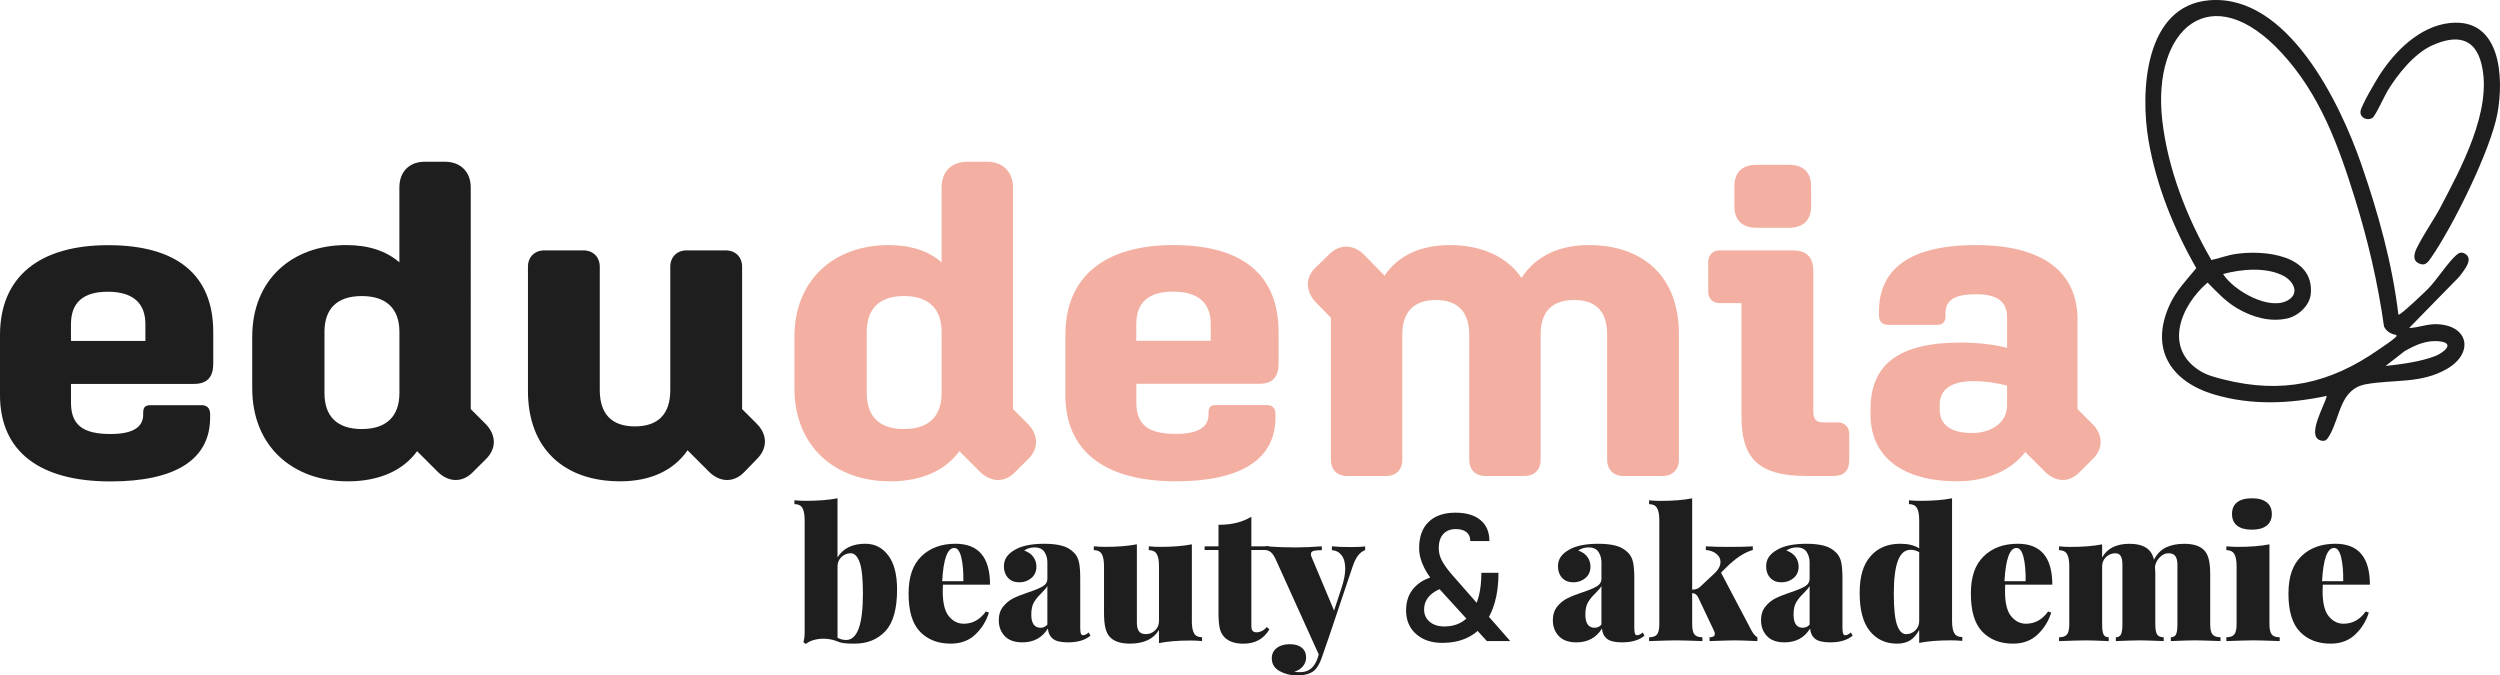 <?xml version="1.0" encoding="UTF-8"?>
<svg id="Layer_2" data-name="Layer 2" xmlns="http://www.w3.org/2000/svg" viewBox="0 0 1495.13 403.94">
  <defs>
    <style>
      .cls-1 {
        fill: #f3b0a2;
      }

      .cls-2 {
        fill: #1e1e1e;
      }
    </style>
  </defs>
  <g id="Layer_1-2" data-name="Layer 1">
    <g>
      <g>
        <g>
          <path class="cls-1" d="M614.6,253.41l-8.76-8.76V112.1c0-9.29-6.11-15.37-15.37-15.37h-12.22c-9.29,0-15.12,6.08-15.12,15.37v44.79c-7.95-6.89-18.54-10.32-31.79-10.32-32.35,0-56.23,20.66-56.23,54.86v30.76c0,34.72,24.12,55.67,57.29,55.67,18.54,0,32.85-6.36,41.36-18.02l12.19,12.19c6.36,6.36,14.59,6.89,20.94.53l8.2-8.2c6.39-6.39,5.86-14.59-.5-20.94ZM563.14,235.12c0,13.78-7.67,21.47-22.53,21.47s-22.25-7.7-22.25-21.47v-36.59c0-13.81,7.42-21.47,22.25-21.47s22.53,7.67,22.53,21.47v36.59Z"/>
          <path class="cls-1" d="M752.98,229.54c7.98,0,11.69-3.99,11.69-12.19v-18.83c0-34.19-21.72-51.96-62.83-51.96s-64.7,18.83-64.7,53.8v35.81c0,33.91,23.87,51.68,66.04,51.68,38.68,0,59.62-12.97,59.62-38.15v-2.12c0-3.46-1.84-5.33-5.02-5.33h-30.48c-3.46,0-4.52,1.34-4.52,4.52v1.06c0,7.7-6.36,11.66-19.6,11.66-16.99,0-23.59-5.83-23.59-18.83v-11.13h73.4ZM679.58,193.76c0-12.72,7.14-19.36,22-19.36s22.5,6.64,22.5,19.36v10.07h-44.51v-10.07Z"/>
          <path class="cls-1" d="M950.27,146.57c-18.3,0-32.1,6.89-40.3,19.6-8.76-12.72-23.88-19.6-42.95-19.6-17.48,0-31.01,6.36-38.99,18.3l-12.19-12.47c-6.36-6.36-14.59-6.64-20.94-.28l-8.2,7.98c-6.39,6.08-5.86,14.56.5,20.94l8.76,9.01v84.84c0,6.08,3.71,9.79,9.82,9.79h23.06c6.11,0,9.82-3.71,9.82-9.79v-74.77c0-13.53,6.89-20.7,20.13-20.7s19.89,7.45,19.89,20.7v74.77c0,6.08,3.71,9.79,9.82,9.79h23.06c6.08,0,9.82-3.71,9.82-9.79v-74.77c0-13.53,6.61-20.7,20.13-20.7s19.64,7.45,19.64,20.7v74.77c0,6.08,3.96,9.79,9.79,9.79h23.34c5.83,0,9.79-3.71,9.79-9.79v-75.3c0-33.94-21.19-53.02-53.8-53.02Z"/>
          <path class="cls-1" d="M1099.04,252.6h-8.48c-4.52,0-6.11-1.84-6.11-6.89v-83.5c0-8.76-4.24-12.47-12.47-12.47h-43.48c-3.96,0-6.89,2.65-6.89,6.89v18.02c0,3.99,2.93,6.64,6.89,6.64h13v67.85c0,24.4,9.54,35.53,38.96,35.53h15.93c6.36,0,9.54-3.18,9.54-9.26v-15.93c0-4.24-2.9-6.89-6.89-6.89ZM1069.86,98.57h-19.36c-8.73,0-13.25,4.52-13.25,13v11.94c0,8.2,4.77,12.72,13.25,12.72h19.36c8.48,0,13.28-4.52,13.28-12.72v-11.94c0-8.48-4.52-13-13.28-13Z"/>
          <path class="cls-1" d="M1251.23,253.41l-8.76-8.76v-53.55c0-28.89-21.48-44.54-60.71-44.54s-58.03,14.03-58.03,39.77v2.12c0,3.71,1.84,5.83,5.55,5.83h29.17c3.43,0,5.05-1.87,5.05-5.05v-1.84c0-7.98,5.55-11.41,18.26-11.41s18.58,4.24,18.58,14.06v18.01c-8.23-2.12-17.52-3.18-27.83-3.18-36.87,0-53.83,13-53.83,39.77v3.43c0,25.46,19.6,39.77,51.71,39.77,18.26,0,32.32-6.61,40.83-17.49l11.66,11.66c6.36,6.36,14.31,6.89,20.66.53l8.23-8.2c6.36-6.39,5.83-14.59-.53-20.94ZM1200.33,242.53c0,9.54-8.48,16.43-20.94,16.43s-19.36-4.77-19.36-14.06v-2.65c0-9.26,6.61-14.31,20.41-14.31,6.89,0,13.53,1.06,19.89,2.65v11.94Z"/>
        </g>
        <g>
          <path class="cls-2" d="M115.85,229.61c7.98,0,11.69-3.99,11.69-12.19v-18.83c0-34.19-21.72-51.96-62.83-51.96S0,165.46,0,200.43v35.81c0,33.91,23.87,51.68,66.04,51.68,38.68,0,59.62-12.97,59.62-38.15v-2.12c0-3.46-1.84-5.33-5.02-5.33h-30.48c-3.46,0-4.52,1.34-4.52,4.52v1.06c0,7.7-6.36,11.66-19.6,11.66-16.99,0-23.59-5.83-23.59-18.83v-11.13h73.4ZM42.45,193.83c0-12.72,7.14-19.36,22-19.36s22.5,6.64,22.5,19.36v10.07h-44.51v-10.07Z"/>
          <path class="cls-2" d="M290.29,253.41l-8.76-8.76V112.1c0-9.29-6.11-15.37-15.37-15.37h-12.19c-9.29,0-15.12,6.08-15.12,15.37v44.79c-7.98-6.89-18.58-10.32-31.82-10.32-32.35,0-56.19,20.66-56.19,54.86v30.76c0,34.72,24.12,55.67,57.25,55.67,18.54,0,32.88-6.36,41.36-18.02l12.19,12.19c6.36,6.36,14.59,6.89,20.95.53l8.23-8.2c6.36-6.39,5.83-14.59-.53-20.94ZM238.87,235.12c0,13.78-7.7,21.47-22.53,21.47s-22.29-7.7-22.29-21.47v-36.59c0-13.81,7.42-21.47,22.29-21.47s22.53,7.67,22.53,21.47v36.59Z"/>
          <path class="cls-2" d="M452.58,253.41l-8.76-8.76v-85.12c0-5.83-3.99-9.79-9.82-9.79h-23.34c-5.83,0-9.79,3.96-9.79,9.79v73.71c0,14.34-7.17,21.76-21.23,21.76s-20.94-7.7-20.94-21.76v-73.71c0-5.83-3.96-9.79-9.82-9.79h-23.31c-5.83,0-9.82,3.96-9.82,9.79v74.24c0,34.72,21.76,54.08,55.14,54.08,18.05,0,31.82-6.36,40.33-18.54l12.72,12.72c6.36,6.36,14.56,6.89,20.94.53l7.95-8.2c6.36-6.39,6.11-14.59-.25-20.94Z"/>
        </g>
        <g>
          <path class="cls-2" d="M531.26,332.18c3.49,4.66,5.24,11.47,5.24,20.42,0,11.58-2.33,19.86-6.99,24.85-4.66,4.99-10.81,7.48-18.46,7.48-2.33,0-4.28-.07-5.84-.22-1.57-.15-3-.51-4.31-1.09-2.69-1.09-5.5-1.64-8.41-1.64-2.18,0-4.22.29-6.12.87-1.89.58-3.35,1.35-4.37,2.29l-1.53-1.09c.51-1.53.76-3.53.76-6.01v-66.95c0-3.35-.46-5.79-1.37-7.32-.91-1.53-2.5-2.29-4.75-2.29v-2.29c2.26.22,4.51.33,6.77.33,7.57,0,13.91-.51,19-1.53v35.39c3.35-5.46,8.88-8.19,16.6-8.19,5.68,0,10.27,2.33,13.76,6.99ZM516.08,355.12c0-8.95-.66-15.24-1.97-18.84-1.31-3.6-3.1-5.41-5.35-5.41-2.11,0-3.95.75-5.52,2.24-1.57,1.49-2.35,3.37-2.35,5.62v42.7c1.67.87,3.39,1.31,5.13,1.31,6.7,0,10.05-9.21,10.05-27.63Z"/>
          <path class="cls-2" d="M589.58,365.71l1.86.65c-1.6,5.1-4.31,9.47-8.14,13.11-3.82,3.64-8.72,5.46-14.69,5.46-7.64,0-13.76-2.36-18.35-7.1-4.59-4.73-6.88-12.3-6.88-22.72s2.57-17.45,7.7-22.44c5.13-4.99,11.92-7.48,20.37-7.48,13.76,0,20.64,8.15,20.64,24.46h-28.18c-.07.87-.11,2.19-.11,3.93,0,6.99,1.22,11.98,3.66,14.96,2.44,2.99,5.41,4.48,8.9,4.48,5.31,0,9.72-2.44,13.22-7.32ZM563.48,347.58h12.67c.07-5.82-.35-10.59-1.26-14.31-.91-3.71-2.31-5.57-4.2-5.57-4.08,0-6.48,6.63-7.21,19.88Z"/>
          <path class="cls-2" d="M600.88,380.4c-2.37-2.51-3.55-5.66-3.55-9.45,0-3.28.85-5.99,2.57-8.14,1.71-2.15,3.73-3.8,6.06-4.97,2.33-1.16,5.35-2.37,9.07-3.6,3.93-1.31,6.81-2.51,8.63-3.6,1.82-1.09,2.73-2.62,2.73-4.59v-9.72c0-2.33-.58-4.4-1.75-6.22-1.17-1.82-3.17-2.73-6.01-2.73-2.26,0-4.3.62-6.12,1.86,2.47.87,4.31,2.17,5.52,3.88,1.2,1.71,1.8,3.62,1.8,5.73,0,2.84-1,5.12-3,6.83-2,1.71-4.42,2.57-7.26,2.57s-5.08-.89-6.72-2.68c-1.64-1.78-2.46-4.06-2.46-6.83,0-2.18.55-4.08,1.64-5.68,1.09-1.6,2.8-3.06,5.13-4.37,4.08-2.33,9.9-3.49,17.47-3.49,4,0,7.46.38,10.38,1.15,2.91.76,5.39,2.2,7.43,4.31,1.46,1.53,2.42,3.44,2.89,5.73.47,2.29.71,5.48.71,9.56v29.27c0,1.82.13,3.06.38,3.71.25.66.71.98,1.37.98.51,0,1.05-.16,1.64-.49.58-.33,1.13-.71,1.64-1.15l1.09,1.86c-3.13,2.69-7.61,4.04-13.43,4.04-4.37,0-7.43-.75-9.17-2.24-1.75-1.49-2.69-3.51-2.84-6.06-3.42,5.53-8.52,8.3-15.29,8.3-4.66,0-8.17-1.26-10.54-3.77ZM626.38,373.57v-23.04c-.65,1.09-1.86,2.51-3.6,4.26-1.97,1.89-3.46,3.73-4.48,5.52-1.02,1.79-1.53,4.2-1.53,7.26,0,5.24,1.86,7.86,5.57,7.86,1.53,0,2.88-.62,4.04-1.86Z"/>
          <path class="cls-2" d="M712.78,371.5c0,3.35.45,5.79,1.37,7.32.91,1.53,2.49,2.29,4.75,2.29v2.29c-2.26-.22-4.52-.33-6.77-.33-7.57,0-13.91.51-19,1.53v-7.86c-3.28,5.46-9.07,8.19-17.37,8.19-5.83,0-9.94-1.46-12.34-4.37-1.09-1.31-1.89-3.08-2.4-5.3-.51-2.22-.76-5.15-.76-8.79v-27.85c0-3.35-.46-5.79-1.37-7.32-.91-1.53-2.49-2.29-4.75-2.29v-2.29c2.26.22,4.51.33,6.77.33,7.57,0,13.91-.51,19-1.53v46.85c0,2.33.42,4.06,1.26,5.19.84,1.13,2.2,1.69,4.1,1.69,2.11,0,3.95-.75,5.52-2.24,1.56-1.49,2.35-3.37,2.35-5.62v-32.76c0-3.35-.46-5.79-1.37-7.32-.91-1.53-2.5-2.29-4.75-2.29v-2.29c2.26.22,4.51.33,6.77.33,7.57,0,13.91-.51,19-1.53v45.98Z"/>
          <path class="cls-2" d="M748.38,326.72h10.7v2.19h-10.7v45.33c0,1.46.25,2.48.76,3.06.51.58,1.35.87,2.51.87.87,0,1.86-.25,2.95-.76,1.09-.51,2.08-1.31,2.95-2.4l1.64,1.31c-3.35,5.75-8.52,8.63-15.51,8.63-5.02,0-8.77-1.24-11.25-3.71-1.53-1.53-2.53-3.42-3-5.68-.47-2.26-.71-5.42-.71-9.5v-37.13h-8.3v-2.19h8.3v-12.89c3.93,0,7.48-.38,10.65-1.15,3.17-.76,6.17-1.98,9.01-3.66v17.69Z"/>
          <path class="cls-2" d="M816.42,326.72v2.29c-1.53.51-2.93,1.57-4.2,3.17-1.27,1.6-2.46,4.08-3.55,7.43l-13.65,40.63-4.59,13.22c-1.31,3.78-2.91,6.41-4.81,7.86-2.26,1.75-5.64,2.62-10.16,2.62-3.64,0-7.03-.86-10.16-2.57-3.13-1.71-4.7-4.28-4.7-7.7,0-2.55.98-4.59,2.95-6.12,1.97-1.53,4.55-2.29,7.75-2.29s5.46.69,7.21,2.08c1.75,1.38,2.62,3.39,2.62,6.01,0,1.75-.6,3.4-1.8,4.97-1.2,1.56-2.97,2.71-5.3,3.44.73.15,1.97.22,3.71.22,5.02,0,8.48-2.91,10.38-8.74l.55-1.86-25.45-56.25c-1.09-2.47-2.17-4.11-3.22-4.92-1.05-.8-2.09-1.2-3.11-1.2v-2.29c5.82.44,11.76.66,17.8.66,4.73,0,10.01-.22,15.84-.66v2.29c-2.11,0-3.73.15-4.86.44-1.13.29-1.69.95-1.69,1.97,0,.58.15,1.17.44,1.75l13.43,32,4.59-13.98c1.38-4.22,2.08-7.94,2.08-11.14,0-3.42-.73-6.08-2.18-7.97-1.46-1.89-3.39-2.91-5.79-3.06v-2.29c2.69.29,6.52.44,11.47.44,4.15,0,6.95-.15,8.41-.44Z"/>
          <path class="cls-2" d="M862.57,384.47c-6.51,0-11.74-1.77-15.71-5.31-3.96-3.54-5.95-8.24-5.95-14.11s1.77-10.42,5.31-14.08c3.54-3.66,8.52-5.97,14.96-6.93l5.87,6.51c-4.91.96-8.69,2.66-11.36,5.09s-4,5.4-4,8.88c0,3.02,1.11,5.47,3.33,7.33,2.22,1.87,5.16,2.8,8.83,2.8,7.04,0,12.48-2.79,16.32-8.37,3.84-5.58,5.76-13.49,5.76-23.73h10.24c0,13.33-2.93,23.65-8.8,30.96-5.87,7.31-14.13,10.96-24.8,10.96ZM889.24,383.41l-27.52-30.18c-4.62-5.08-7.95-9.64-9.97-13.68-2.03-4.04-3.04-7.94-3.04-11.71,0-6.79,1.89-12.03,5.68-15.71s9.15-5.52,16.08-5.52l.21,9.81c-3.24,0-5.75,1-7.55,2.99-1.8,1.99-2.69,4.84-2.69,8.53,0,2.6.68,5.14,2.05,7.63,1.37,2.49,3.24,5.1,5.63,7.84l35.09,40h-13.97ZM879.32,323.57c0-2.31-.76-4.08-2.27-5.31-1.51-1.23-3.64-1.84-6.37-1.84l-.21-9.81c6.43,0,11.42,1.48,14.96,4.43,3.54,2.95,5.31,7.13,5.31,12.53h-11.41Z"/>
          <path class="cls-2" d="M932.24,380.4c-2.37-2.51-3.55-5.66-3.55-9.45,0-3.28.85-5.99,2.57-8.14,1.71-2.15,3.73-3.8,6.06-4.97,2.33-1.16,5.35-2.37,9.07-3.6,3.93-1.31,6.81-2.51,8.63-3.6,1.82-1.09,2.73-2.62,2.73-4.59v-9.72c0-2.33-.58-4.4-1.75-6.22-1.17-1.82-3.17-2.73-6.01-2.73-2.26,0-4.3.62-6.12,1.86,2.47.87,4.31,2.17,5.52,3.88,1.2,1.71,1.8,3.62,1.8,5.73,0,2.84-1,5.12-3,6.83-2,1.71-4.42,2.57-7.26,2.57s-5.08-.89-6.72-2.68c-1.64-1.78-2.46-4.06-2.46-6.83,0-2.18.55-4.08,1.64-5.68,1.09-1.6,2.8-3.06,5.13-4.37,4.08-2.33,9.9-3.49,17.47-3.49,4,0,7.46.38,10.38,1.15,2.91.76,5.39,2.2,7.43,4.31,1.46,1.53,2.42,3.44,2.89,5.73.47,2.29.71,5.48.71,9.56v29.27c0,1.82.13,3.06.38,3.71.25.66.71.98,1.37.98.51,0,1.05-.16,1.64-.49.58-.33,1.13-.71,1.64-1.15l1.09,1.86c-3.13,2.69-7.61,4.04-13.43,4.04-4.37,0-7.43-.75-9.17-2.24-1.75-1.49-2.69-3.51-2.84-6.06-3.42,5.53-8.52,8.3-15.29,8.3-4.66,0-8.17-1.26-10.54-3.77ZM957.74,373.57v-23.04c-.65,1.09-1.86,2.51-3.6,4.26-1.97,1.89-3.46,3.73-4.48,5.52-1.02,1.79-1.53,4.2-1.53,7.26,0,5.24,1.86,7.86,5.57,7.86,1.53,0,2.88-.62,4.04-1.86Z"/>
          <path class="cls-2" d="M1047.63,377.29c.51.95,1.04,1.73,1.58,2.35.55.62,1.15,1.11,1.8,1.48v2.29c-6.7-.29-11.1-.44-13.22-.44-2.4,0-7.54.15-15.4.44v-2.29c2.11,0,3.17-.69,3.17-2.08,0-.51-.15-1.05-.44-1.64l-9.61-20.31c-.44-.8-.93-1.38-1.48-1.75-.55-.36-1.22-.58-2.02-.65v18.57c0,2.99.45,5.04,1.37,6.17.91,1.13,2.49,1.69,4.75,1.69v2.29c-7.87-.29-13.04-.44-15.51-.44s-7.94.15-16.38.44v-2.29c2.26,0,3.84-.56,4.75-1.69.91-1.13,1.37-3.18,1.37-6.17v-62.14c0-3.35-.46-5.79-1.37-7.32-.91-1.53-2.5-2.29-4.75-2.29v-2.29c2.26.22,4.51.33,6.77.33,7.57,0,13.91-.51,19-1.53v54.61c2.04,0,3.61-.55,4.7-1.64l8.41-7.86c2.55-2.33,3.82-4.7,3.82-7.1,0-1.89-.82-3.49-2.46-4.81s-3.73-2.08-6.28-2.29v-2.19c4.15.22,8.52.33,13.11.33,7.13,0,12.12-.11,14.96-.33v2.19c-5.02,1.38-10.41,4.95-16.16,10.7l-2.84,2.84,17.36,32.98c.15.29.47.91.98,1.86Z"/>
          <path class="cls-2" d="M1056.74,380.4c-2.37-2.51-3.55-5.66-3.55-9.45,0-3.28.85-5.99,2.57-8.14,1.71-2.15,3.73-3.8,6.06-4.97,2.33-1.16,5.35-2.37,9.06-3.6,3.93-1.31,6.81-2.51,8.63-3.6,1.82-1.09,2.73-2.62,2.73-4.59v-9.72c0-2.33-.58-4.4-1.75-6.22-1.17-1.82-3.17-2.73-6.01-2.73-2.26,0-4.3.62-6.12,1.86,2.48.87,4.31,2.17,5.52,3.88,1.2,1.71,1.8,3.62,1.8,5.73,0,2.84-1,5.12-3,6.83-2,1.71-4.42,2.57-7.26,2.57s-5.08-.89-6.72-2.68c-1.64-1.78-2.46-4.06-2.46-6.83,0-2.18.55-4.08,1.64-5.68,1.09-1.6,2.8-3.06,5.13-4.37,4.08-2.33,9.9-3.49,17.47-3.49,4,0,7.46.38,10.38,1.15,2.91.76,5.39,2.2,7.43,4.31,1.45,1.53,2.42,3.44,2.89,5.73.47,2.29.71,5.48.71,9.56v29.27c0,1.82.13,3.06.38,3.71.25.66.71.98,1.36.98.51,0,1.05-.16,1.64-.49.58-.33,1.13-.71,1.64-1.15l1.09,1.86c-3.13,2.69-7.61,4.04-13.43,4.04-4.37,0-7.43-.75-9.17-2.24-1.75-1.49-2.69-3.51-2.84-6.06-3.42,5.53-8.52,8.3-15.29,8.3-4.66,0-8.17-1.26-10.54-3.77ZM1082.25,373.57v-23.04c-.66,1.09-1.86,2.51-3.6,4.26-1.97,1.89-3.46,3.73-4.48,5.52-1.02,1.79-1.53,4.2-1.53,7.26,0,5.24,1.86,7.86,5.57,7.86,1.53,0,2.88-.62,4.04-1.86Z"/>
          <path class="cls-2" d="M1168.8,378.71c.91,1.53,2.49,2.29,4.75,2.29v2.29c-2.26-.22-4.52-.33-6.77-.33-7.57,0-13.91.51-19,1.53v-7.75c-1.53,2.84-3.33,4.91-5.41,6.22-2.07,1.31-4.72,1.97-7.92,1.97-6.7,0-12.09-2.49-16.16-7.48-4.08-4.99-6.12-12.58-6.12-22.77s2.16-17.02,6.5-22.01c4.33-4.99,10.25-7.48,17.75-7.48,4.66,0,8.45.91,11.36,2.73v-16.82c0-3.35-.46-5.79-1.37-7.32-.91-1.53-2.49-2.29-4.75-2.29v-2.29c2.26.22,4.51.33,6.77.33,7.57,0,13.91-.51,19-1.53v73.39c0,3.35.45,5.79,1.37,7.32ZM1145.43,377.02c1.56-1.49,2.35-3.37,2.35-5.62v-41.18c-1.6-.95-3.31-1.42-5.13-1.42-3.42,0-5.95,2.17-7.59,6.5-1.64,4.33-2.46,10.9-2.46,19.71s.65,15.24,1.97,18.84c1.31,3.6,3.09,5.41,5.35,5.41,2.11,0,3.95-.75,5.52-2.24Z"/>
          <path class="cls-2" d="M1224.88,365.71l1.86.65c-1.6,5.1-4.31,9.47-8.14,13.11-3.82,3.64-8.72,5.46-14.69,5.46-7.65,0-13.76-2.36-18.35-7.1-4.59-4.73-6.88-12.3-6.88-22.72s2.57-17.45,7.7-22.44c5.13-4.99,11.92-7.48,20.37-7.48,13.76,0,20.64,8.15,20.64,24.46h-28.18c-.07.87-.11,2.19-.11,3.93,0,6.99,1.22,11.98,3.66,14.96,2.44,2.99,5.41,4.48,8.9,4.48,5.32,0,9.72-2.44,13.22-7.32ZM1198.78,347.58h12.67c.07-5.82-.35-10.59-1.26-14.31-.91-3.71-2.31-5.57-4.2-5.57-4.08,0-6.48,6.63-7.21,19.88Z"/>
          <path class="cls-2" d="M1323.24,379.42c.91,1.13,2.49,1.69,4.75,1.69v2.29c-7.86-.29-12.96-.44-15.29-.44s-7.14.15-14.42.44v-2.29c1.45,0,2.47-.55,3.06-1.64.58-1.09.87-3.17.87-6.23v-35.49c0-2.33-.42-4.06-1.26-5.19s-2.2-1.69-4.1-1.69-3.62.8-5.19,2.4c-1.57,1.6-2.53,3.49-2.89,5.68.15,1.75.22,3.31.22,4.7v29.6c0,3.06.36,5.13,1.09,6.23.73,1.09,2.04,1.64,3.93,1.64v2.29c-7.28-.29-12.01-.44-14.2-.44-2.33,0-7.14.15-14.42.44v-2.29c1.45,0,2.47-.56,3.06-1.69.58-1.13.87-3.18.87-6.17v-35.49c0-2.33-.33-4.06-.98-5.19-.65-1.13-1.75-1.69-3.28-1.69-2.11,0-3.95.75-5.52,2.24-1.57,1.49-2.35,3.37-2.35,5.62v34.51c0,3.06.29,5.13.87,6.23.58,1.09,1.6,1.64,3.06,1.64v2.29c-6.7-.29-11.14-.44-13.32-.44-2.48,0-7.94.15-16.38.44v-2.29c2.26,0,3.84-.56,4.75-1.69.91-1.13,1.37-3.18,1.37-6.17v-34.62c0-3.35-.46-5.79-1.37-7.32-.91-1.53-2.49-2.29-4.75-2.29v-2.29c2.33.22,4.59.33,6.77.33,7.57,0,13.91-.51,19-1.53v7.86c3.06-5.46,8.48-8.19,16.27-8.19,5.82,0,9.94,1.46,12.34,4.37,1.09,1.31,1.89,3.02,2.4,5.13,1.82-3.49,4.24-5.95,7.26-7.37,3.02-1.42,6.64-2.13,10.87-2.13,5.82,0,9.94,1.46,12.34,4.37,1.09,1.31,1.89,3.08,2.4,5.3.51,2.22.76,5.15.76,8.79v29.6c0,2.99.45,5.04,1.37,6.17Z"/>
          <path class="cls-2" d="M1357.25,373.25c0,2.99.45,5.04,1.37,6.17.91,1.13,2.49,1.69,4.75,1.69v2.29c-7.86-.29-13.03-.44-15.51-.44s-7.94.15-16.38.44v-2.29c2.26,0,3.84-.56,4.75-1.69.91-1.13,1.37-3.18,1.37-6.17v-34.62c0-3.35-.46-5.79-1.37-7.32-.91-1.53-2.49-2.29-4.75-2.29v-2.29c2.33.22,4.59.33,6.77.33,7.57,0,13.91-.51,19-1.53v47.73ZM1355.56,300.4c2.08,1.6,3.11,3.93,3.11,6.99s-1.04,5.39-3.11,6.99c-2.08,1.6-5.01,2.4-8.79,2.4s-6.81-.8-8.85-2.4c-2.04-1.6-3.06-3.93-3.06-6.99s1.02-5.39,3.06-6.99c2.04-1.6,4.99-2.4,8.85-2.4s6.72.8,8.79,2.4Z"/>
          <path class="cls-2" d="M1414.81,365.71l1.86.65c-1.6,5.1-4.31,9.47-8.14,13.11-3.82,3.64-8.72,5.46-14.69,5.46-7.65,0-13.76-2.36-18.35-7.1-4.59-4.73-6.88-12.3-6.88-22.72s2.57-17.45,7.7-22.44c5.13-4.99,11.92-7.48,20.37-7.48,13.76,0,20.64,8.15,20.64,24.46h-28.18c-.07.87-.11,2.19-.11,3.93,0,6.99,1.22,11.98,3.66,14.96,2.44,2.99,5.41,4.48,8.9,4.48,5.32,0,9.72-2.44,13.22-7.32ZM1388.71,347.58h12.67c.07-5.82-.35-10.59-1.26-14.31-.91-3.71-2.31-5.57-4.2-5.57-4.08,0-6.48,6.63-7.21,19.88Z"/>
        </g>
      </g>
      <g>
        <path class="cls-2" d="M1434.4,188.17c.85.84,16.52-14.2,17.91-15.65,5.35-5.59,11.48-15.31,16.58-19.87,1.76-1.57,3.24-2.13,5.39-.86,5.44,3.22-1.11,10.35-3.47,13.66l-30.03,30.72c5.91-.22,10.71-2.56,16.97-2.27,18.72.87,21.69,17.21,5.99,26.51-15.7,9.3-32.19,6.35-48.8,9.39-15.7,2.88-15.22,19.59-21.79,30.64-1.44,2.42-2.35,3.9-5.49,2.9-8.45-2.69,2.82-21.22,3.87-26.57-22.39,4.73-45.13,5.74-67.28-.83-25.89-7.68-38.64-27.06-26.83-53.32,3.97-8.82,10.08-14.92,16.08-22.25-13.52-23.68-23.89-49.3-28.56-76.32-5.01-29-2.5-80.86,36.54-83.91,46.75-3.65,78.06,61.59,90.68,98.01,10.12,29.19,18.52,59.25,22.21,90.02ZM1433.11,200.33c-3.16-.52-5.98-2.11-7.35-5.12-3.66-26.04-9.61-51.53-17.42-76.59-9.86-31.69-20.84-62.01-43.64-86.81-42.33-46.06-77.79-14.48-71.55,40.22,3.31,29.06,14.81,58.43,29.39,83.48,4.88-1.06,9.52-2.88,14.5-3.62,16.89-2.5,46.99.37,44.93,23.83-.61,6.99-7.46,13.23-14.05,14.72-10.35,2.33-20.92-.76-29.88-6-7.02-4.11-12.14-9.73-17.79-15.45-16.09,13.75-26.61,39.25-4.35,52.94,4.14,2.54,8.95,3.74,13.62,4.93,35.1,8.95,63.75,2.65,92.93-17.71,2.97-2.07,7.79-5.15,10.26-7.5.53-.51.59-.43.41-1.32ZM1329.52,163.88c6.29,10.03,28.31,22.56,39.33,15.35,6.53-4.27,2.46-11.23-3.09-14.19-10.22-5.46-25.4-4.15-36.24-1.16ZM1426.72,218.86c9.18-.98,21.48-2.6,30.04-6.08,4.34-1.77,11.56-7.33,2.83-8.56-8-1.13-14.82,1.97-21.56,5.82l-11.31,8.82Z"/>
        <path class="cls-2" d="M1464.95,13.78c30.72-3.41,32.66,32.54,28.62,54.2-4.1,21.96-26.5,67.12-39.46,85.87-2.09,3.03-3.72,5.65-7.8,3.54-2.63-1.36-2.71-3.66-2.02-6.33,1.28-4.9,11.63-20.27,14.74-26.18,12.59-24.01,31.76-58.81,25.05-86.47-3.96-16.31-15.41-17.6-29.45-11.29-10.83,4.86-20.86,17.45-26.9,27.46-1.69,2.8-7.12,14.88-8.96,15.98-3.09,1.84-7.5-.16-7.07-3.96.37-3.3,8.89-17.77,11.17-21.35,9.22-14.46,24.1-29.47,42.08-31.46Z"/>
      </g>
    </g>
  </g>
</svg>